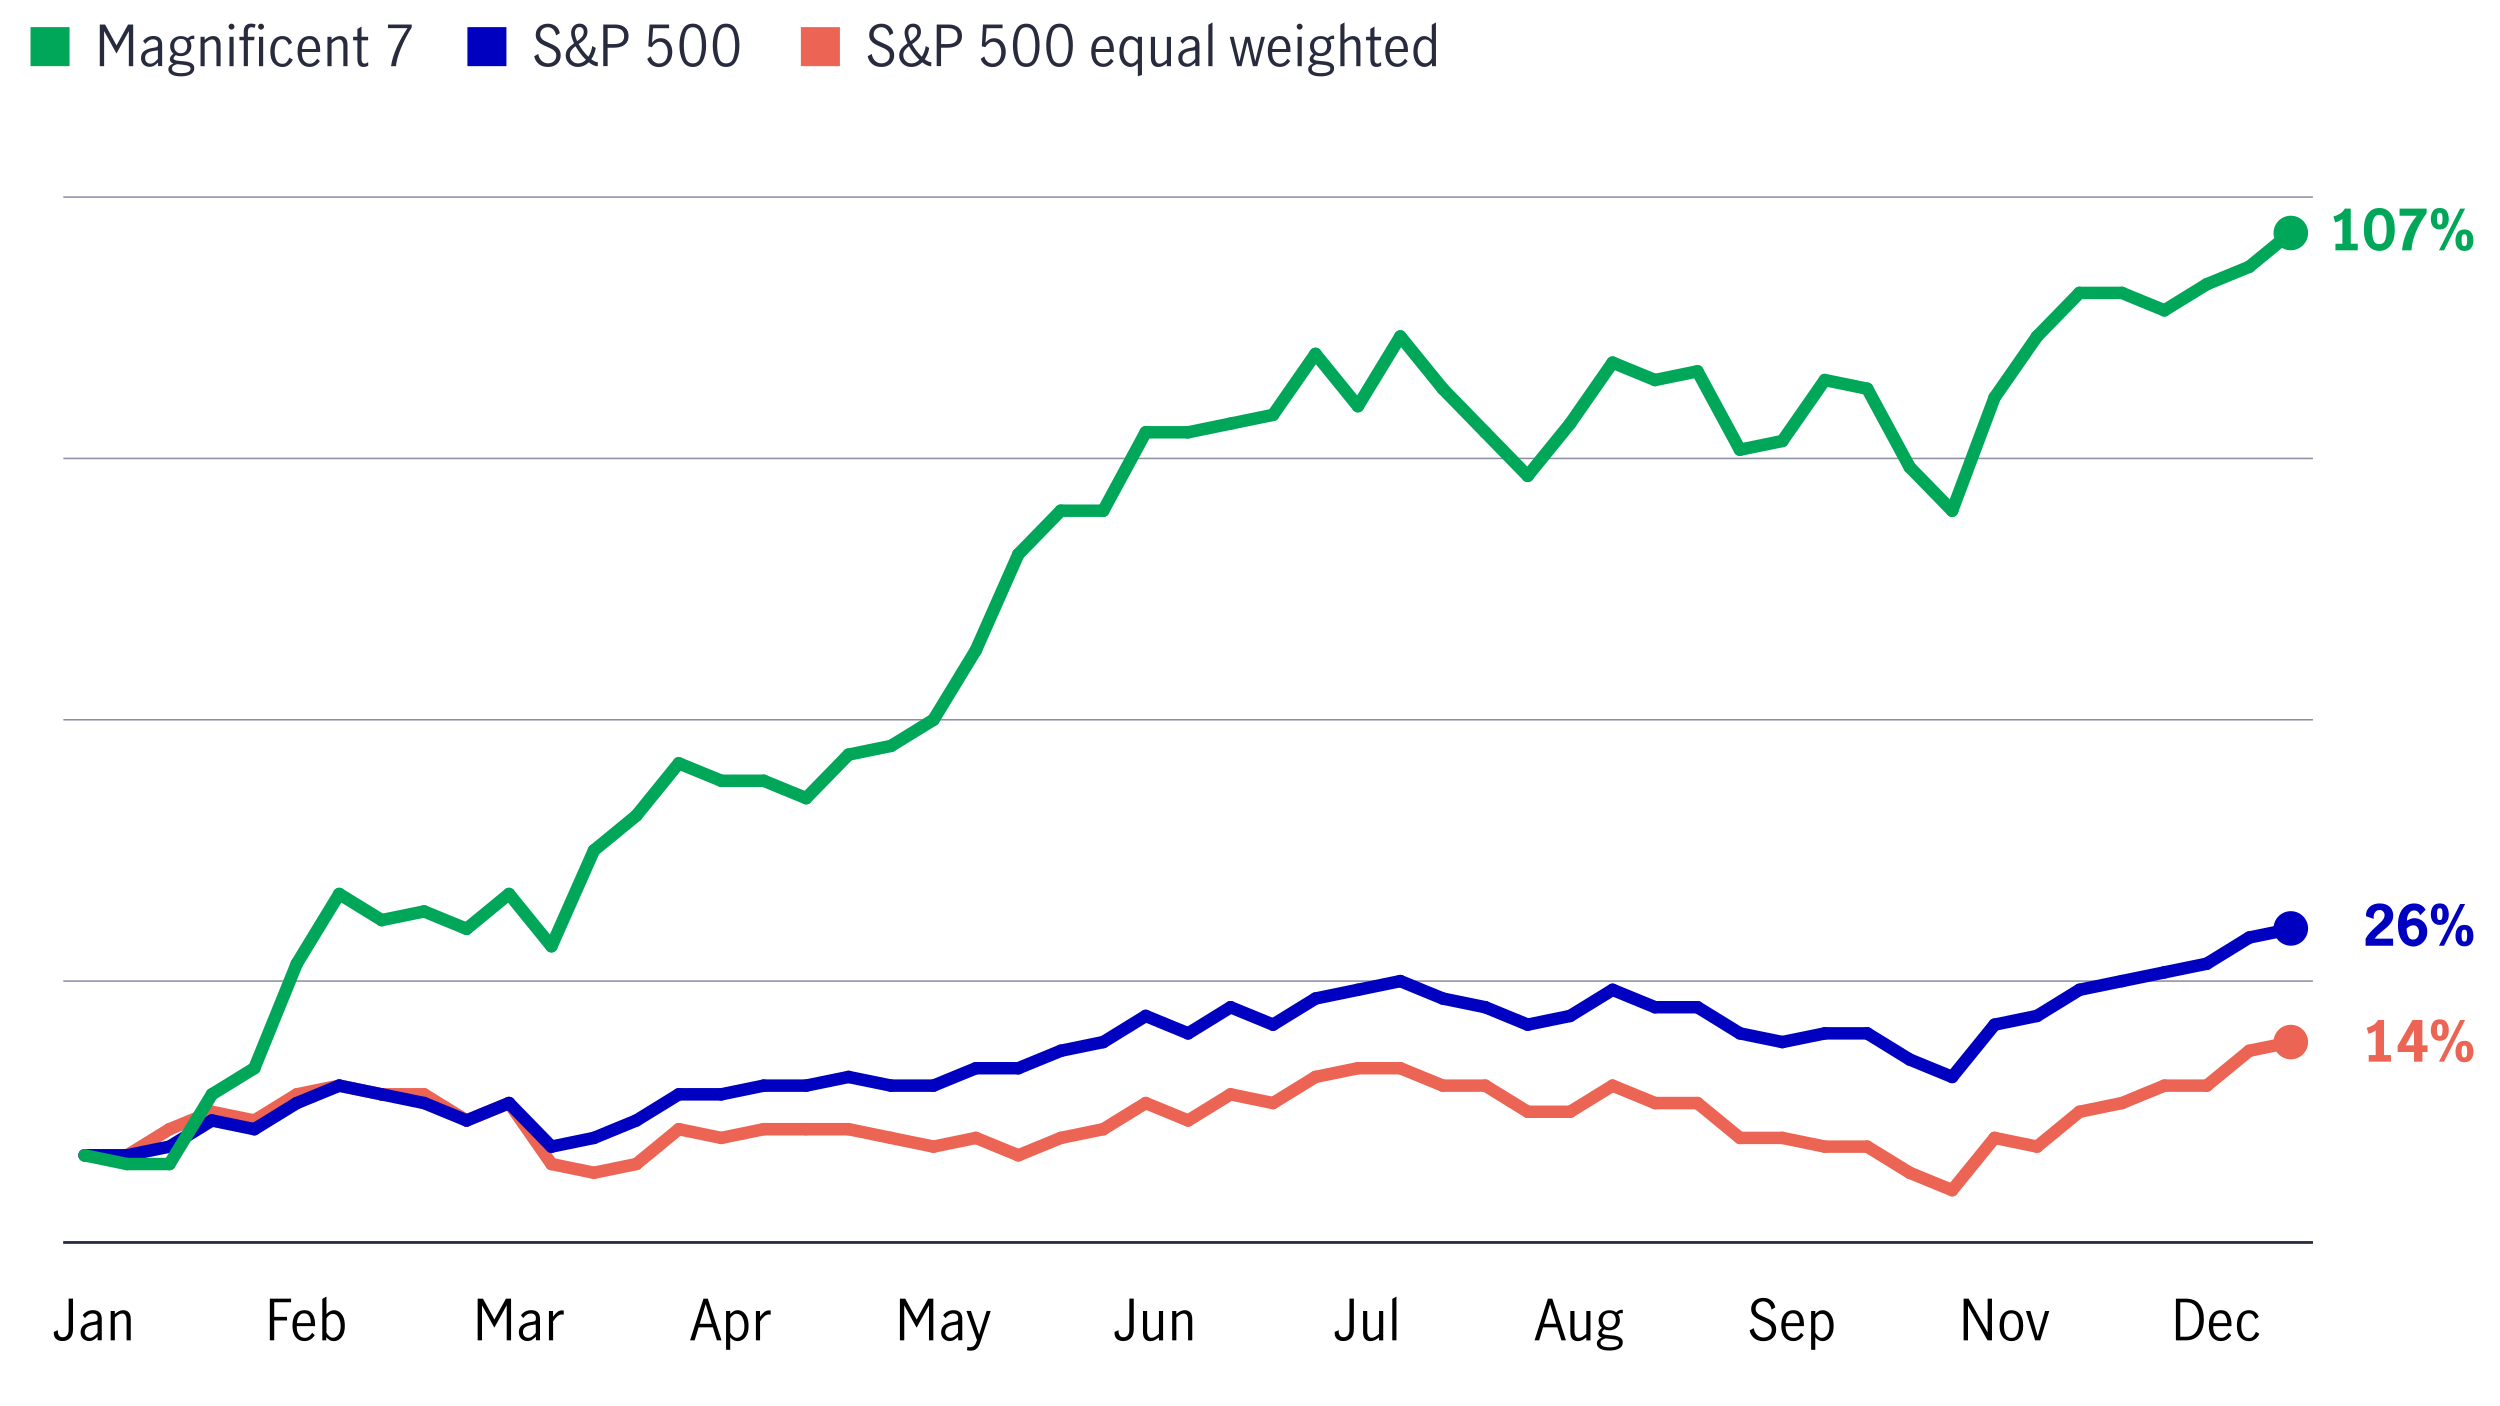 <?xml version="1.0" encoding="UTF-8"?>
<svg id="Outlined" xmlns="http://www.w3.org/2000/svg" viewBox="0 0 800 450">
  <defs>
    <style>
      .cls-1 {
        stroke: #282b3e;
        stroke-width: .75px;
      }

      .cls-1, .cls-2, .cls-3, .cls-4, .cls-5 {
        fill: none;
        stroke-miterlimit: 10;
      }

      .cls-2 {
        stroke: #00a758;
      }

      .cls-2, .cls-3, .cls-4 {
        stroke-linecap: round;
        stroke-width: 4px;
      }

      .cls-6 {
        fill: #282b3e;
      }

      .cls-6, .cls-7, .cls-8, .cls-9, .cls-10 {
        stroke-width: 0px;
      }

      .cls-7 {
        fill: #00a758;
      }

      .cls-8 {
        fill: #000;
      }

      .cls-9 {
        fill: #0000c1;
      }

      .cls-10 {
        fill: #ec6453;
      }

      .cls-3 {
        stroke: #0000c1;
      }

      .cls-4 {
        stroke: #ec6453;
      }

      .cls-5 {
        stroke: #8e90a2;
        stroke-width: .5px;
      }
    </style>
  </defs>
  <g>
    <path class="cls-7" d="M22.26,21.17h-12.49v-12.49h12.49v12.49Z"/>
    <path class="cls-6" d="M31.94,7.84h1.69l3.64,6.64h.04l3.67-6.64h1.64v13.34h-1.39v-11.14h-.04l-3.92,7.09-3.91-7.09h-.04v11.14h-1.39V7.84Z"/>
    <path class="cls-6" d="M46.5,21.08c-.41-.23-.75-.55-1-.98-.25-.43-.38-.93-.38-1.52,0-.98.34-1.73,1.01-2.25.67-.52,1.73-.88,3.17-1.08.52-.06.86-.17,1.03-.32.17-.15.25-.43.25-.85,0-.49-.14-.86-.43-1.12-.29-.25-.68-.38-1.17-.38s-.95.14-1.38.41c-.43.28-.78.63-1.07,1.06l-.74-.92c.84-1.08,1.94-1.62,3.31-1.62.9,0,1.59.23,2.07.7.48.47.72,1.18.72,2.12v6.82h-1.31v-1.17c-.47.47-.91.82-1.32,1.06-.41.24-.88.36-1.4.36s-.95-.11-1.36-.34ZM49.41,19.92c.41-.29.79-.66,1.12-1.11v-2.7h-.04l-1.15.16c-1.02.14-1.76.39-2.22.75-.46.35-.69.86-.69,1.52,0,.55.15.99.46,1.32.31.33.73.5,1.27.5.42,0,.84-.15,1.25-.44Z"/>
    <path class="cls-6" d="M61.75,12.44c-.32,0-.69.13-1.1.38.38.54.58,1.18.58,1.93,0,.64-.15,1.2-.45,1.69-.3.49-.71.87-1.22,1.13-.52.26-1.09.4-1.71.4s-1.13-.11-1.6-.32c-.48.38-.72.74-.72,1.08,0,.38.61.64,1.84.76l1.58.13c1.04.1,1.84.32,2.39.66.55.34.83.86.83,1.56,0,.84-.38,1.48-1.15,1.93-.77.44-1.8.67-3.1.67s-2.31-.2-3.01-.61c-.7-.41-1.04-.97-1.04-1.67,0-.82.53-1.43,1.58-1.84-.36-.13-.63-.31-.82-.54s-.28-.49-.28-.79.08-.59.24-.85c.16-.25.46-.57.91-.95-.35-.28-.61-.62-.79-1.04s-.27-.87-.27-1.36c0-.64.15-1.2.45-1.69.3-.49.71-.87,1.23-1.14.52-.27,1.11-.41,1.75-.41.85,0,1.58.23,2.2.68.31-.28.6-.48.86-.62.26-.14.55-.21.86-.21l.38.02v1.12c-.14-.05-.29-.07-.43-.07ZM56.66,20.54c-.59.18-1,.38-1.25.59s-.37.5-.37.86c0,.48.27.84.82,1.07.55.23,1.27.35,2.19.35.82,0,1.51-.11,2.07-.34.56-.23.85-.59.85-1.1,0-.38-.19-.66-.56-.84s-1-.31-1.87-.4l-1.87-.2ZM59.37,16.4c.37-.42.56-.97.56-1.66s-.17-1.24-.52-1.67c-.35-.43-.86-.64-1.53-.64s-1.2.23-1.57.68c-.38.45-.57,1-.57,1.67s.19,1.18.57,1.61c.38.43.88.64,1.52.64s1.18-.21,1.55-.63Z"/>
    <path class="cls-6" d="M65.49,11.78v.99c.42-.37.85-.67,1.29-.9.44-.23.92-.34,1.45-.34.7,0,1.26.23,1.7.68.44.45.66,1.2.66,2.26v6.71h-1.33v-6.68c0-.49-.12-.93-.35-1.31-.23-.38-.59-.58-1.07-.58-.67,0-1.45.43-2.34,1.28v7.29h-1.33v-9.4h1.33Z"/>
    <path class="cls-6" d="M73.42,9.19c-.19-.19-.28-.41-.28-.67s.09-.49.28-.67.4-.28.66-.28.47.09.67.28c.19.19.29.41.29.67s-.1.47-.29.67c-.19.19-.41.29-.67.29s-.47-.1-.66-.29ZM73.43,11.78h1.33v9.4h-1.33v-9.4Z"/>
    <path class="cls-6" d="M76.6,12.89v-1.12h1.4v-1.64c0-.82.2-1.45.59-1.9.4-.45.98-.68,1.75-.68.55,0,1.04.1,1.48.29l-.36,1.1c-.31-.16-.65-.23-1.01-.23-.38,0-.67.12-.85.37-.18.25-.27.58-.27,1v1.69h2.16l-.2,1.12h-1.96v8.28h-1.33v-8.28h-1.4Z"/>
    <path class="cls-6" d="M82.87,9.19c-.19-.19-.28-.41-.28-.67s.09-.49.28-.67.4-.28.66-.28.47.09.67.28c.19.19.29.41.29.67s-.1.47-.29.67c-.19.19-.41.29-.67.29s-.47-.1-.66-.29ZM82.88,11.78h1.33v9.4h-1.33v-9.4Z"/>
    <path class="cls-6" d="M87.56,20.17c-.71-.85-1.06-2.08-1.06-3.69,0-1.06.16-1.96.49-2.7.32-.74.78-1.3,1.36-1.68s1.26-.57,2.03-.57,1.42.19,1.91.56.89.9,1.19,1.58l-1.08.68c-.18-.52-.44-.94-.77-1.29-.34-.34-.77-.51-1.3-.51-.89,0-1.52.39-1.88,1.17-.37.78-.55,1.7-.55,2.75,0,1.14.19,2.08.58,2.83.38.74,1.02,1.12,1.91,1.12.56,0,1.02-.18,1.36-.55.34-.37.62-.84.84-1.43l1.1.65c-.3.71-.74,1.28-1.32,1.71s-1.24.65-1.97.65c-1.16,0-2.1-.43-2.81-1.28Z"/>
    <path class="cls-6" d="M96.25,20.15c-.68-.85-1.03-2.09-1.03-3.71s.34-2.78,1.03-3.64c.69-.85,1.63-1.28,2.82-1.28s1.99.42,2.55,1.27.84,1.98.84,3.39c0,.19,0,.34-.02.45h-5.85c-.01,1.27.22,2.21.69,2.83.47.61,1.11.92,1.9.92.47,0,.91-.15,1.32-.46s.75-.69,1.02-1.16l.83.77c-.35.56-.8,1.02-1.37,1.37-.56.35-1.22.52-1.96.52-1.16,0-2.09-.43-2.77-1.28ZM100.59,13.45c-.35-.6-.89-.9-1.64-.9-.49,0-.91.15-1.26.46s-.61.7-.77,1.18c-.17.48-.26.98-.27,1.49h4.45c.01-.89-.16-1.63-.5-2.23Z"/>
    <path class="cls-6" d="M106.1,11.78v.99c.42-.37.85-.67,1.29-.9.44-.23.92-.34,1.45-.34.7,0,1.26.23,1.7.68.44.45.66,1.2.66,2.26v6.71h-1.33v-6.68c0-.49-.12-.93-.35-1.31-.23-.38-.59-.58-1.07-.58-.67,0-1.45.43-2.34,1.28v7.29h-1.33v-9.4h1.33Z"/>
    <path class="cls-6" d="M114.84,20.79c-.32-.43-.48-1.12-.48-2.08v-5.81h-1.37v-1.12h1.37v-2.5l1.33-.81v3.31h2.11v1.12h-2.11v6.07c0,.91.33,1.37.99,1.37.35,0,.73-.16,1.13-.47l.04,1.13c-.48.29-.98.43-1.49.43-.7,0-1.2-.21-1.52-.64Z"/>
    <path class="cls-6" d="M126.9,15.3c.93-2.12,2.09-4.21,3.48-6.29h-6.23v-1.17h7.6v.94c-1.33,2.12-2.47,4.31-3.41,6.56-.94,2.25-1.48,4.2-1.63,5.84h-1.58c.25-1.8.84-3.76,1.77-5.88Z"/>
    <path class="cls-9" d="M162.06,21.17h-12.49v-12.49h12.49v12.49Z"/>
    <path class="cls-6" d="M172.48,20.54c-.78-.59-1.3-1.43-1.55-2.54l1.33-.74c.12.89.47,1.61,1.04,2.17.58.56,1.27.84,2.07.84.76,0,1.38-.22,1.88-.67.5-.44.75-1.06.75-1.84,0-.48-.13-.89-.4-1.22-.26-.34-.59-.61-.98-.83s-.92-.46-1.57-.74c-.78-.33-1.41-.64-1.89-.92-.48-.28-.89-.65-1.22-1.12-.34-.47-.5-1.07-.5-1.79s.17-1.33.51-1.87c.34-.54.81-.96,1.4-1.25.59-.29,1.25-.44,1.97-.44,1,0,1.84.27,2.54.81.7.54,1.12,1.28,1.28,2.23l-1.19.72c-.14-.78-.45-1.41-.91-1.9-.46-.49-1.05-.73-1.75-.73s-1.28.22-1.74.65c-.46.43-.69.98-.69,1.66,0,.48.13.89.39,1.22.26.34.58.61.97.82.39.21.91.45,1.57.73.79.34,1.43.64,1.91.92.48.28.89.66,1.22,1.15s.5,1.1.5,1.84-.17,1.36-.5,1.93-.8,1-1.42,1.32c-.62.32-1.34.48-2.17.48-1.13,0-2.08-.29-2.86-.88Z"/>
    <path class="cls-6" d="M191.33,19.93l-.07,1.28c-.8.01-1.75-.41-2.84-1.26-1.02.98-2.21,1.48-3.56,1.48-.67,0-1.3-.16-1.89-.48-.59-.32-1.06-.76-1.41-1.31-.35-.56-.53-1.18-.53-1.86,0-.88.23-1.61.7-2.2.47-.59,1.12-1.16,1.96-1.73-.62-1.33-.94-2.44-.94-3.33,0-.84.25-1.54.75-2.11.5-.56,1.15-.85,1.97-.85.76,0,1.36.23,1.83.7s.69,1.09.69,1.85c0,.62-.13,1.17-.39,1.65-.26.47-.58.88-.95,1.21-.38.34-.87.71-1.48,1.13.4.73.87,1.45,1.41,2.16.55.71,1.11,1.34,1.7,1.89.31-.49.58-1.04.79-1.63.22-.59.37-1.19.45-1.79l1.13.61c-.25,1.4-.73,2.61-1.44,3.62.83.64,1.54.95,2.12.95ZM187.5,19.14c-.61-.59-1.21-1.26-1.78-2.01-.58-.75-1.09-1.53-1.55-2.33-.58.42-1.02.86-1.34,1.3-.32.45-.48.98-.48,1.58,0,.46.11.89.34,1.29.23.4.54.72.94.96.4.24.85.36,1.34.36.91,0,1.75-.38,2.52-1.15ZM184.69,13.16c.68-.48,1.21-.94,1.57-1.39.36-.44.54-.98.54-1.6,0-.44-.13-.81-.38-1.09s-.59-.42-1.01-.42c-.47,0-.83.18-1.07.53-.25.35-.37.77-.37,1.25,0,.76.24,1.66.72,2.72Z"/>
    <path class="cls-6" d="M196.84,7.84c1.32,0,2.37.31,3.14.94.77.62,1.16,1.54,1.16,2.75s-.41,2.11-1.22,2.76c-.82.65-1.97.98-3.46.98h-2.02v5.9h-1.4V7.84h3.8ZM198.88,13.49c.56-.41.84-1.06.84-1.94s-.27-1.52-.81-1.94c-.54-.41-1.34-.62-2.39-.62h-2.07v5.11h1.96c1.09,0,1.92-.2,2.48-.61Z"/>
    <path class="cls-6" d="M208.52,20.77c-.66-.46-1.13-1.11-1.4-1.95l1.15-.77c.18.7.51,1.25.98,1.66.47.41,1.03.61,1.67.61s1.13-.17,1.55-.5c.42-.34.73-.77.93-1.31.2-.54.3-1.12.3-1.73,0-.7-.11-1.3-.34-1.82-.23-.52-.54-.91-.93-1.18-.39-.27-.83-.4-1.31-.4-.53,0-1.01.16-1.46.49s-.8.73-1.06,1.22l-1.13-.27.38-6.97h6.26v1.17h-5.11l-.36,4.64c.78-.96,1.7-1.44,2.75-1.44.79,0,1.47.21,2.03.62.56.41.99.96,1.28,1.64s.43,1.4.43,2.17c0,.86-.17,1.67-.52,2.4-.35.74-.85,1.33-1.49,1.76-.65.44-1.4.66-2.27.66s-1.66-.23-2.32-.69Z"/>
    <path class="cls-6" d="M218.45,19.45c-.68-1.32-1.02-2.96-1.02-4.91s.33-3.62.99-4.96c.66-1.34,1.75-2.01,3.28-2.01s2.63.67,3.28,2.01c.65,1.34.98,2.99.98,4.96s-.34,3.59-1.02,4.91c-.68,1.32-1.76,1.98-3.25,1.98s-2.57-.66-3.25-1.98ZM224,18.54c.4-1.16.59-2.49.59-4s-.2-2.87-.58-4.05c-.39-1.18-1.16-1.76-2.31-1.76s-1.91.59-2.29,1.76c-.39,1.18-.58,2.53-.58,4.05s.2,2.85.59,4,1.16,1.74,2.29,1.74,1.91-.58,2.3-1.74Z"/>
    <path class="cls-6" d="M229.1,19.45c-.68-1.32-1.02-2.96-1.02-4.91s.33-3.62.99-4.96c.66-1.34,1.75-2.01,3.28-2.01s2.63.67,3.28,2.01c.65,1.34.98,2.99.98,4.96s-.34,3.59-1.02,4.91c-.68,1.32-1.76,1.98-3.25,1.98s-2.57-.66-3.25-1.98ZM234.66,18.54c.4-1.16.59-2.49.59-4s-.2-2.87-.58-4.05c-.39-1.18-1.16-1.76-2.31-1.76s-1.91.59-2.29,1.76c-.39,1.18-.58,2.53-.58,4.05s.2,2.85.59,4,1.16,1.74,2.29,1.74,1.91-.58,2.3-1.74Z"/>
    <path class="cls-10" d="M268.77,21.17h-12.49v-12.49h12.49v12.49Z"/>
    <path class="cls-6" d="M279.19,20.54c-.78-.59-1.3-1.43-1.55-2.54l1.33-.74c.12.89.47,1.61,1.04,2.17.58.56,1.27.84,2.07.84.76,0,1.38-.22,1.88-.67.5-.44.75-1.06.75-1.84,0-.48-.13-.89-.4-1.22-.26-.34-.59-.61-.98-.83s-.92-.46-1.57-.74c-.78-.33-1.41-.64-1.89-.92-.48-.28-.89-.65-1.22-1.12-.34-.47-.5-1.07-.5-1.79s.17-1.33.51-1.87c.34-.54.81-.96,1.4-1.25.59-.29,1.25-.44,1.97-.44,1,0,1.84.27,2.54.81.7.54,1.12,1.28,1.28,2.23l-1.19.72c-.14-.78-.45-1.41-.91-1.9-.46-.49-1.05-.73-1.75-.73s-1.28.22-1.74.65c-.46.43-.69.98-.69,1.66,0,.48.13.89.39,1.22.26.34.58.61.97.82.39.21.91.45,1.57.73.79.34,1.43.64,1.91.92.48.28.89.66,1.22,1.15s.5,1.1.5,1.84-.17,1.36-.5,1.93-.8,1-1.42,1.32c-.62.32-1.34.48-2.17.48-1.13,0-2.08-.29-2.86-.88Z"/>
    <path class="cls-6" d="M298.04,19.93l-.07,1.28c-.8.01-1.75-.41-2.84-1.26-1.02.98-2.21,1.48-3.56,1.48-.67,0-1.3-.16-1.89-.48-.59-.32-1.06-.76-1.41-1.31-.35-.56-.53-1.18-.53-1.86,0-.88.23-1.61.7-2.2.47-.59,1.12-1.16,1.96-1.73-.62-1.33-.94-2.44-.94-3.33,0-.84.25-1.54.75-2.11.5-.56,1.15-.85,1.97-.85.76,0,1.36.23,1.83.7s.69,1.09.69,1.85c0,.62-.13,1.17-.39,1.65-.26.47-.58.88-.95,1.21-.38.34-.87.71-1.48,1.13.4.73.87,1.45,1.41,2.16.55.71,1.11,1.34,1.7,1.89.31-.49.58-1.04.79-1.63.22-.59.37-1.19.45-1.79l1.13.61c-.25,1.4-.73,2.61-1.44,3.62.83.64,1.54.95,2.12.95ZM294.2,19.14c-.61-.59-1.21-1.26-1.78-2.01-.58-.75-1.09-1.53-1.55-2.33-.58.42-1.02.86-1.34,1.3-.32.45-.48.98-.48,1.58,0,.46.11.89.34,1.29.23.4.54.72.94.96.4.24.85.36,1.34.36.91,0,1.75-.38,2.52-1.15ZM291.39,13.16c.68-.48,1.21-.94,1.57-1.39.36-.44.54-.98.54-1.6,0-.44-.13-.81-.38-1.09s-.59-.42-1.01-.42c-.47,0-.83.18-1.07.53-.25.35-.37.77-.37,1.25,0,.76.24,1.66.72,2.72Z"/>
    <path class="cls-6" d="M303.54,7.84c1.32,0,2.37.31,3.14.94.77.62,1.16,1.54,1.16,2.75s-.41,2.11-1.22,2.76c-.82.65-1.97.98-3.46.98h-2.02v5.9h-1.4V7.84h3.8ZM305.59,13.49c.56-.41.84-1.06.84-1.94s-.27-1.52-.81-1.94c-.54-.41-1.34-.62-2.39-.62h-2.07v5.11h1.96c1.09,0,1.92-.2,2.48-.61Z"/>
    <path class="cls-6" d="M315.23,20.77c-.66-.46-1.13-1.11-1.4-1.95l1.15-.77c.18.7.51,1.25.98,1.66.47.41,1.03.61,1.67.61s1.13-.17,1.55-.5c.42-.34.73-.77.93-1.31.2-.54.3-1.12.3-1.73,0-.7-.11-1.3-.34-1.82-.23-.52-.54-.91-.93-1.18-.39-.27-.83-.4-1.31-.4-.53,0-1.01.16-1.46.49s-.8.73-1.06,1.22l-1.13-.27.38-6.97h6.26v1.17h-5.11l-.36,4.64c.78-.96,1.7-1.44,2.75-1.44.79,0,1.47.21,2.03.62.56.41.99.96,1.28,1.64s.43,1.4.43,2.17c0,.86-.17,1.67-.52,2.4-.35.74-.85,1.33-1.49,1.76-.65.44-1.4.66-2.27.66s-1.66-.23-2.32-.69Z"/>
    <path class="cls-6" d="M325.15,19.45c-.68-1.32-1.02-2.96-1.02-4.91s.33-3.62.99-4.96c.66-1.34,1.75-2.01,3.28-2.01s2.63.67,3.28,2.01c.65,1.34.98,2.99.98,4.96s-.34,3.59-1.02,4.91c-.68,1.32-1.76,1.98-3.25,1.98s-2.57-.66-3.25-1.98ZM330.71,18.54c.4-1.16.59-2.49.59-4s-.2-2.87-.58-4.05c-.39-1.18-1.16-1.76-2.31-1.76s-1.91.59-2.29,1.76c-.39,1.18-.58,2.53-.58,4.05s.2,2.85.59,4,1.16,1.74,2.29,1.74,1.91-.58,2.3-1.74Z"/>
    <path class="cls-6" d="M335.81,19.45c-.68-1.32-1.02-2.96-1.02-4.91s.33-3.62.99-4.96c.66-1.34,1.75-2.01,3.28-2.01s2.63.67,3.28,2.01c.65,1.34.98,2.99.98,4.96s-.34,3.59-1.02,4.91c-.68,1.32-1.76,1.98-3.25,1.98s-2.57-.66-3.25-1.98ZM341.36,18.54c.4-1.16.59-2.49.59-4s-.2-2.87-.58-4.05c-.39-1.18-1.16-1.76-2.31-1.76s-1.91.59-2.29,1.76c-.39,1.18-.58,2.53-.58,4.05s.2,2.85.59,4,1.16,1.74,2.29,1.74,1.91-.58,2.3-1.74Z"/>
    <path class="cls-6" d="M350.23,20.15c-.68-.85-1.03-2.09-1.03-3.71s.34-2.78,1.03-3.64c.69-.85,1.63-1.28,2.82-1.28s1.99.42,2.55,1.27.84,1.98.84,3.39c0,.19,0,.34-.02.45h-5.85c-.01,1.27.22,2.21.69,2.83.47.61,1.11.92,1.9.92.47,0,.91-.15,1.32-.46s.75-.69,1.02-1.16l.83.77c-.35.56-.8,1.02-1.37,1.37-.56.35-1.22.52-1.96.52-1.16,0-2.09-.43-2.77-1.28ZM354.57,13.45c-.35-.6-.89-.9-1.64-.9-.49,0-.91.15-1.26.46s-.61.7-.77,1.18c-.17.48-.26.98-.27,1.49h4.45c.01-.89-.16-1.63-.5-2.23Z"/>
    <path class="cls-6" d="M362.99,21.11c-.37.21-.78.32-1.25.32-.54,0-1.08-.16-1.62-.48-.54-.32-.99-.84-1.36-1.57-.37-.73-.55-1.67-.55-2.83s.17-2.09.52-2.84c.35-.76.79-1.31,1.33-1.66.54-.35,1.09-.52,1.66-.52.47,0,.89.11,1.28.32.38.21.76.5,1.12.87v-.94h1.31v12.19l-1.33.43v-4.19c-.37.4-.74.7-1.11.91ZM363.21,19.85c.37-.31.67-.65.88-1.04v-4.81c-.25-.38-.56-.7-.91-.95s-.75-.38-1.18-.38c-.83,0-1.45.38-1.86,1.14-.41.76-.61,1.69-.61,2.8,0,.82.13,1.5.38,2.06.25.56.57.97.96,1.23.39.26.78.4,1.18.4s.78-.15,1.15-.46Z"/>
    <path class="cls-6" d="M368.94,20.75c-.44-.45-.66-1.2-.66-2.24v-6.73h1.33v6.7c0,.48.12.91.35,1.3.23.38.6.58,1.09.58.4,0,.79-.12,1.18-.37.39-.25.78-.55,1.16-.91v-7.29h1.33v9.4h-1.33v-.97c-.44.37-.88.67-1.31.89-.43.22-.91.33-1.44.33-.7,0-1.26-.22-1.7-.67Z"/>
    <path class="cls-6" d="M378.43,21.08c-.41-.23-.75-.55-1-.98-.25-.43-.38-.93-.38-1.52,0-.98.34-1.73,1.01-2.25s1.73-.88,3.17-1.08c.52-.06.86-.17,1.03-.32.17-.15.25-.43.25-.85,0-.49-.14-.86-.43-1.12s-.68-.38-1.17-.38-.95.14-1.38.41c-.43.28-.78.63-1.07,1.06l-.74-.92c.84-1.08,1.94-1.62,3.31-1.62.9,0,1.59.23,2.07.7.48.47.72,1.18.72,2.12v6.82h-1.31v-1.17c-.47.47-.91.82-1.32,1.06-.41.24-.88.36-1.39.36s-.95-.11-1.36-.34ZM381.35,19.92c.41-.29.79-.66,1.12-1.11v-2.7h-.04l-1.15.16c-1.02.14-1.76.39-2.22.75-.46.35-.69.86-.69,1.52,0,.55.15.99.46,1.32.31.33.73.5,1.27.5.42,0,.84-.15,1.25-.44Z"/>
    <path class="cls-6" d="M386.67,7.93l1.33-.77v14.02h-1.33V7.93Z"/>
    <path class="cls-6" d="M393.52,11.78h1.26l1.85,7.83h.02l1.87-7.83h1.4l1.75,7.81h.02l1.89-7.81h1.21l-2.47,9.4h-1.39l-1.75-7.7h-.04l-1.84,7.7h-1.4l-2.39-9.4Z"/>
    <path class="cls-6" d="M406.73,20.15c-.68-.85-1.03-2.09-1.03-3.71s.34-2.78,1.04-3.64c.69-.85,1.63-1.28,2.82-1.28s1.99.42,2.55,1.27c.56.85.84,1.98.84,3.39,0,.19,0,.34-.02.45h-5.85c-.01,1.27.22,2.21.69,2.83.47.61,1.11.92,1.9.92.47,0,.91-.15,1.32-.46s.75-.69,1.02-1.16l.83.77c-.35.56-.8,1.02-1.37,1.37-.56.35-1.22.52-1.96.52-1.16,0-2.09-.43-2.77-1.28ZM411.07,13.45c-.35-.6-.89-.9-1.64-.9-.49,0-.91.15-1.26.46s-.61.7-.77,1.18c-.17.48-.26.98-.27,1.49h4.45c.01-.89-.16-1.63-.5-2.23Z"/>
    <path class="cls-6" d="M415.22,9.19c-.19-.19-.28-.41-.28-.67s.09-.49.28-.67c.19-.19.41-.28.66-.28s.47.09.67.28c.19.19.29.41.29.67s-.1.47-.29.67c-.19.19-.41.29-.67.29s-.47-.1-.66-.29ZM415.23,11.78h1.33v9.4h-1.33v-9.4Z"/>
    <path class="cls-6" d="M426.5,12.44c-.32,0-.69.13-1.1.38.38.54.58,1.18.58,1.93,0,.64-.15,1.2-.45,1.69-.3.49-.71.87-1.22,1.13-.52.26-1.09.4-1.71.4s-1.13-.11-1.6-.32c-.48.38-.72.74-.72,1.08,0,.38.61.64,1.84.76l1.58.13c1.04.1,1.84.32,2.39.66.55.34.83.86.83,1.56,0,.84-.38,1.48-1.15,1.93-.77.44-1.8.67-3.1.67s-2.31-.2-3.01-.61c-.7-.41-1.04-.97-1.04-1.67,0-.82.53-1.43,1.58-1.84-.36-.13-.63-.31-.82-.54-.19-.23-.28-.49-.28-.79s.08-.59.24-.85.46-.57.91-.95c-.35-.28-.61-.62-.79-1.04-.18-.41-.27-.87-.27-1.36,0-.64.15-1.2.45-1.69s.71-.87,1.23-1.14c.52-.27,1.11-.41,1.76-.41.85,0,1.58.23,2.2.68.31-.28.6-.48.86-.62s.55-.21.86-.21l.38.02v1.12c-.14-.05-.29-.07-.43-.07ZM421.4,20.54c-.59.18-1,.38-1.25.59s-.37.5-.37.86c0,.48.27.84.82,1.07.55.23,1.27.35,2.19.35.82,0,1.51-.11,2.07-.34.56-.23.85-.59.85-1.1,0-.38-.19-.66-.56-.84s-1-.31-1.87-.4l-1.87-.2ZM424.12,16.4c.37-.42.56-.97.56-1.66s-.17-1.24-.52-1.67c-.35-.43-.86-.64-1.53-.64s-1.2.23-1.58.68c-.38.45-.57,1-.57,1.67s.19,1.18.57,1.61c.38.43.88.64,1.52.64s1.18-.21,1.55-.63Z"/>
    <path class="cls-6" d="M430.24,7.15v5.62c.42-.37.85-.67,1.29-.9.44-.23.92-.34,1.45-.34.7,0,1.26.23,1.7.68.44.45.66,1.2.66,2.26v6.71h-1.33v-6.68c0-.49-.12-.93-.35-1.31-.23-.38-.59-.58-1.07-.58-.67,0-1.45.43-2.34,1.28v7.29h-1.33V7.93l1.33-.77Z"/>
    <path class="cls-6" d="M438.98,20.79c-.32-.43-.48-1.12-.48-2.08v-5.81h-1.37v-1.12h1.37v-2.5l1.33-.81v3.31h2.11v1.12h-2.11v6.07c0,.91.33,1.37.99,1.37.35,0,.73-.16,1.13-.47l.04,1.13c-.48.29-.98.43-1.49.43-.7,0-1.2-.21-1.52-.64Z"/>
    <path class="cls-6" d="M444.32,20.15c-.68-.85-1.03-2.09-1.03-3.71s.34-2.78,1.04-3.64c.69-.85,1.63-1.28,2.82-1.28s1.99.42,2.55,1.27c.56.85.84,1.98.84,3.39,0,.19,0,.34-.02.45h-5.85c-.01,1.27.22,2.21.69,2.83.47.61,1.11.92,1.9.92.47,0,.91-.15,1.32-.46s.75-.69,1.02-1.16l.83.77c-.35.56-.8,1.02-1.37,1.37-.56.35-1.22.52-1.96.52-1.16,0-2.09-.43-2.77-1.28ZM448.66,13.45c-.35-.6-.89-.9-1.64-.9-.49,0-.91.15-1.26.46s-.61.7-.77,1.18c-.17.48-.26.98-.27,1.49h4.45c.01-.89-.16-1.63-.5-2.23Z"/>
    <path class="cls-6" d="M454.2,20.95c-.54-.32-.99-.84-1.36-1.57-.37-.73-.55-1.67-.55-2.83s.17-2.09.52-2.84c.35-.76.79-1.31,1.33-1.66.54-.35,1.09-.52,1.66-.52.43,0,.84.11,1.23.33.39.22.77.52,1.14.89v-4.82l1.33-.77v14.02h-1.26v-1.01c-.38.42-.76.74-1.13.94-.37.21-.8.32-1.3.32-.54,0-1.08-.16-1.62-.48ZM457.29,19.79c.38-.32.67-.7.89-1.12v-4.59c-.25-.42-.55-.77-.9-1.04-.35-.27-.74-.41-1.19-.41-.84,0-1.46.39-1.86,1.16-.4.77-.6,1.7-.6,2.76,0,.8.12,1.49.35,2.04.23.56.54.98.92,1.25.38.28.78.41,1.2.41s.82-.16,1.2-.49Z"/>
  </g>
  <line class="cls-1" x1="20.27" y1="397.58" x2="740.14" y2="397.58"/>
  <g>
    <line class="cls-1" x1="20.27" y1="397.58" x2="740.14" y2="397.58"/>
    <line class="cls-5" x1="20.27" y1="313.95" x2="740.14" y2="313.95"/>
    <line class="cls-5" x1="20.27" y1="230.33" x2="740.14" y2="230.33"/>
    <line class="cls-5" x1="20.27" y1="146.7" x2="740.14" y2="146.7"/>
    <line class="cls-5" x1="20.27" y1="63.07" x2="740.14" y2="63.07"/>
  </g>
  <g>
    <g>
      <line class="cls-4" x1="40.64" y1="369.7" x2="27.06" y2="369.7"/>
      <line class="cls-4" x1="54.23" y1="361.34" x2="40.64" y2="369.7"/>
      <line class="cls-4" x1="67.81" y1="355.77" x2="54.23" y2="361.34"/>
      <line class="cls-4" x1="81.39" y1="358.55" x2="67.81" y2="355.77"/>
      <line class="cls-4" x1="94.97" y1="350.19" x2="81.39" y2="358.55"/>
      <line class="cls-4" x1="108.56" y1="347.4" x2="94.97" y2="350.19"/>
      <line class="cls-4" x1="122.14" y1="350.19" x2="108.56" y2="347.4"/>
      <line class="cls-4" x1="135.72" y1="350.19" x2="122.14" y2="350.19"/>
      <line class="cls-4" x1="149.3" y1="358.55" x2="135.72" y2="350.19"/>
      <line class="cls-4" x1="162.88" y1="352.98" x2="149.3" y2="358.55"/>
      <line class="cls-4" x1="176.47" y1="372.49" x2="162.88" y2="352.98"/>
      <line class="cls-4" x1="190.05" y1="375.28" x2="176.47" y2="372.49"/>
      <line class="cls-4" x1="203.63" y1="372.49" x2="190.05" y2="375.28"/>
      <line class="cls-4" x1="217.21" y1="361.34" x2="203.63" y2="372.49"/>
      <line class="cls-4" x1="230.8" y1="364.13" x2="217.21" y2="361.34"/>
      <line class="cls-4" x1="244.38" y1="361.34" x2="230.8" y2="364.13"/>
      <line class="cls-4" x1="257.96" y1="361.34" x2="244.38" y2="361.34"/>
      <line class="cls-4" x1="271.54" y1="361.34" x2="257.96" y2="361.34"/>
      <line class="cls-4" x1="285.13" y1="364.13" x2="271.54" y2="361.34"/>
      <line class="cls-4" x1="298.71" y1="366.92" x2="285.13" y2="364.13"/>
      <line class="cls-4" x1="312.29" y1="364.13" x2="298.71" y2="366.92"/>
      <line class="cls-4" x1="325.87" y1="369.7" x2="312.29" y2="364.13"/>
      <line class="cls-4" x1="339.46" y1="364.13" x2="325.87" y2="369.7"/>
      <line class="cls-4" x1="353.04" y1="361.34" x2="339.46" y2="364.13"/>
      <line class="cls-4" x1="366.62" y1="352.98" x2="353.04" y2="361.34"/>
      <line class="cls-4" x1="380.2" y1="358.55" x2="366.62" y2="352.98"/>
      <line class="cls-4" x1="393.79" y1="350.19" x2="380.2" y2="358.55"/>
      <line class="cls-4" x1="407.37" y1="352.98" x2="393.79" y2="350.19"/>
      <line class="cls-4" x1="420.95" y1="344.62" x2="407.37" y2="352.98"/>
      <line class="cls-4" x1="434.53" y1="341.83" x2="420.95" y2="344.62"/>
      <line class="cls-4" x1="448.11" y1="341.83" x2="434.53" y2="341.83"/>
      <line class="cls-4" x1="461.7" y1="347.4" x2="448.11" y2="341.83"/>
      <line class="cls-4" x1="475.28" y1="347.4" x2="461.7" y2="347.4"/>
      <line class="cls-4" x1="488.86" y1="355.77" x2="475.28" y2="347.4"/>
      <line class="cls-4" x1="502.44" y1="355.77" x2="488.86" y2="355.77"/>
      <line class="cls-4" x1="516.03" y1="347.4" x2="502.44" y2="355.77"/>
      <line class="cls-4" x1="529.61" y1="352.98" x2="516.03" y2="347.4"/>
      <line class="cls-4" x1="543.19" y1="352.98" x2="529.61" y2="352.98"/>
      <line class="cls-4" x1="556.77" y1="364.13" x2="543.19" y2="352.98"/>
      <line class="cls-4" x1="570.36" y1="364.13" x2="556.77" y2="364.13"/>
      <line class="cls-4" x1="583.94" y1="366.92" x2="570.36" y2="364.13"/>
      <line class="cls-4" x1="597.52" y1="366.92" x2="583.94" y2="366.92"/>
      <line class="cls-4" x1="611.1" y1="375.28" x2="597.52" y2="366.92"/>
      <line class="cls-4" x1="624.69" y1="380.85" x2="611.1" y2="375.28"/>
      <line class="cls-4" x1="638.27" y1="364.13" x2="624.69" y2="380.85"/>
      <line class="cls-4" x1="651.85" y1="366.92" x2="638.27" y2="364.13"/>
      <line class="cls-4" x1="665.43" y1="355.77" x2="651.85" y2="366.92"/>
      <line class="cls-4" x1="679.01" y1="352.98" x2="665.43" y2="355.77"/>
      <line class="cls-4" x1="692.6" y1="347.4" x2="679.01" y2="352.98"/>
      <line class="cls-4" x1="706.18" y1="347.4" x2="692.6" y2="347.4"/>
      <line class="cls-4" x1="719.76" y1="336.25" x2="706.18" y2="347.4"/>
      <line class="cls-4" x1="733.34" y1="333.46" x2="719.76" y2="336.25"/>
    </g>
    <g>
      <line class="cls-3" x1="40.64" y1="369.7" x2="27.06" y2="369.7"/>
      <line class="cls-3" x1="54.23" y1="366.92" x2="40.64" y2="369.7"/>
      <line class="cls-3" x1="67.81" y1="358.55" x2="54.23" y2="366.92"/>
      <line class="cls-3" x1="81.39" y1="361.34" x2="67.81" y2="358.55"/>
      <line class="cls-3" x1="94.97" y1="352.98" x2="81.39" y2="361.34"/>
      <line class="cls-3" x1="108.56" y1="347.4" x2="94.97" y2="352.98"/>
      <line class="cls-3" x1="122.14" y1="350.19" x2="108.56" y2="347.4"/>
      <line class="cls-3" x1="135.72" y1="352.98" x2="122.14" y2="350.19"/>
      <line class="cls-3" x1="149.3" y1="358.55" x2="135.72" y2="352.98"/>
      <line class="cls-3" x1="162.88" y1="352.98" x2="149.3" y2="358.55"/>
      <line class="cls-3" x1="176.47" y1="366.92" x2="162.88" y2="352.98"/>
      <line class="cls-3" x1="190.05" y1="364.13" x2="176.47" y2="366.92"/>
      <line class="cls-3" x1="203.63" y1="358.55" x2="190.05" y2="364.13"/>
      <line class="cls-3" x1="217.21" y1="350.19" x2="203.63" y2="358.55"/>
      <line class="cls-3" x1="230.8" y1="350.19" x2="217.21" y2="350.19"/>
      <line class="cls-3" x1="244.38" y1="347.4" x2="230.8" y2="350.19"/>
      <line class="cls-3" x1="257.96" y1="347.4" x2="244.38" y2="347.4"/>
      <line class="cls-3" x1="271.54" y1="344.62" x2="257.96" y2="347.4"/>
      <line class="cls-3" x1="285.13" y1="347.4" x2="271.54" y2="344.62"/>
      <line class="cls-3" x1="298.71" y1="347.4" x2="285.13" y2="347.4"/>
      <line class="cls-3" x1="312.29" y1="341.83" x2="298.71" y2="347.4"/>
      <line class="cls-3" x1="325.87" y1="341.83" x2="312.29" y2="341.83"/>
      <line class="cls-3" x1="339.46" y1="336.25" x2="325.87" y2="341.83"/>
      <line class="cls-3" x1="353.04" y1="333.46" x2="339.46" y2="336.25"/>
      <line class="cls-3" x1="366.62" y1="325.1" x2="353.04" y2="333.46"/>
      <line class="cls-3" x1="380.2" y1="330.68" x2="366.62" y2="325.1"/>
      <line class="cls-3" x1="393.79" y1="322.31" x2="380.2" y2="330.68"/>
      <line class="cls-3" x1="407.37" y1="327.89" x2="393.79" y2="322.31"/>
      <line class="cls-3" x1="420.95" y1="319.53" x2="407.37" y2="327.89"/>
      <line class="cls-3" x1="434.53" y1="316.74" x2="420.95" y2="319.53"/>
      <line class="cls-3" x1="448.11" y1="313.95" x2="434.53" y2="316.74"/>
      <line class="cls-3" x1="461.7" y1="319.53" x2="448.11" y2="313.95"/>
      <line class="cls-3" x1="475.28" y1="322.31" x2="461.7" y2="319.53"/>
      <line class="cls-3" x1="488.86" y1="327.89" x2="475.28" y2="322.31"/>
      <line class="cls-3" x1="502.44" y1="325.1" x2="488.86" y2="327.89"/>
      <line class="cls-3" x1="516.03" y1="316.74" x2="502.44" y2="325.1"/>
      <line class="cls-3" x1="529.61" y1="322.31" x2="516.03" y2="316.74"/>
      <line class="cls-3" x1="543.19" y1="322.31" x2="529.61" y2="322.31"/>
      <line class="cls-3" x1="556.77" y1="330.68" x2="543.19" y2="322.31"/>
      <line class="cls-3" x1="570.36" y1="333.46" x2="556.77" y2="330.68"/>
      <line class="cls-3" x1="583.94" y1="330.68" x2="570.36" y2="333.46"/>
      <line class="cls-3" x1="597.52" y1="330.68" x2="583.94" y2="330.68"/>
      <line class="cls-3" x1="611.1" y1="339.04" x2="597.52" y2="330.68"/>
      <line class="cls-3" x1="624.69" y1="344.62" x2="611.1" y2="339.04"/>
      <line class="cls-3" x1="638.27" y1="327.89" x2="624.69" y2="344.62"/>
      <line class="cls-3" x1="651.85" y1="325.1" x2="638.27" y2="327.89"/>
      <line class="cls-3" x1="665.43" y1="316.74" x2="651.85" y2="325.1"/>
      <line class="cls-3" x1="679.01" y1="313.95" x2="665.43" y2="316.74"/>
      <line class="cls-3" x1="692.6" y1="311.16" x2="679.01" y2="313.95"/>
      <line class="cls-3" x1="706.18" y1="308.38" x2="692.6" y2="311.16"/>
      <line class="cls-3" x1="719.76" y1="300.01" x2="706.18" y2="308.38"/>
      <line class="cls-3" x1="733.34" y1="297.23" x2="719.76" y2="300.01"/>
    </g>
    <g>
      <line class="cls-2" x1="40.64" y1="372.49" x2="27.06" y2="369.7"/>
      <line class="cls-2" x1="54.23" y1="372.49" x2="40.64" y2="372.49"/>
      <line class="cls-2" x1="67.81" y1="350.19" x2="54.23" y2="372.49"/>
      <line class="cls-2" x1="81.39" y1="341.83" x2="67.81" y2="350.19"/>
      <line class="cls-2" x1="94.97" y1="308.38" x2="81.39" y2="341.83"/>
      <line class="cls-2" x1="108.56" y1="286.08" x2="94.97" y2="308.38"/>
      <line class="cls-2" x1="122.14" y1="294.44" x2="108.56" y2="286.08"/>
      <line class="cls-2" x1="135.72" y1="291.65" x2="122.14" y2="294.44"/>
      <line class="cls-2" x1="149.3" y1="297.23" x2="135.72" y2="291.65"/>
      <line class="cls-2" x1="162.88" y1="286.08" x2="149.3" y2="297.23"/>
      <line class="cls-2" x1="176.47" y1="302.8" x2="162.88" y2="286.08"/>
      <line class="cls-2" x1="190.05" y1="272.14" x2="176.47" y2="302.8"/>
      <line class="cls-2" x1="203.63" y1="260.99" x2="190.05" y2="272.14"/>
      <line class="cls-2" x1="217.21" y1="244.26" x2="203.63" y2="260.99"/>
      <line class="cls-2" x1="230.8" y1="249.84" x2="217.21" y2="244.26"/>
      <line class="cls-2" x1="244.38" y1="249.84" x2="230.8" y2="249.84"/>
      <line class="cls-2" x1="257.96" y1="255.41" x2="244.38" y2="249.84"/>
      <line class="cls-2" x1="271.54" y1="241.48" x2="257.96" y2="255.41"/>
      <line class="cls-2" x1="285.13" y1="238.69" x2="271.54" y2="241.48"/>
      <line class="cls-2" x1="298.71" y1="230.33" x2="285.13" y2="238.69"/>
      <line class="cls-2" x1="312.29" y1="208.02" x2="298.71" y2="230.33"/>
      <line class="cls-2" x1="325.87" y1="177.36" x2="312.29" y2="208.02"/>
      <line class="cls-2" x1="339.46" y1="163.42" x2="325.87" y2="177.36"/>
      <line class="cls-2" x1="353.04" y1="163.42" x2="339.46" y2="163.42"/>
      <line class="cls-2" x1="366.62" y1="138.34" x2="353.04" y2="163.42"/>
      <line class="cls-2" x1="380.2" y1="138.34" x2="366.62" y2="138.34"/>
      <line class="cls-2" x1="393.79" y1="135.55" x2="380.2" y2="138.34"/>
      <line class="cls-2" x1="407.37" y1="132.76" x2="393.79" y2="135.55"/>
      <line class="cls-2" x1="420.95" y1="113.25" x2="407.37" y2="132.76"/>
      <line class="cls-2" x1="434.53" y1="129.97" x2="420.95" y2="113.25"/>
      <line class="cls-2" x1="448.11" y1="107.67" x2="434.53" y2="129.97"/>
      <line class="cls-2" x1="461.7" y1="124.4" x2="448.11" y2="107.67"/>
      <line class="cls-2" x1="475.28" y1="138.34" x2="461.7" y2="124.4"/>
      <line class="cls-2" x1="488.86" y1="152.27" x2="475.28" y2="138.34"/>
      <line class="cls-2" x1="502.44" y1="135.55" x2="488.86" y2="152.27"/>
      <line class="cls-2" x1="516.03" y1="116.04" x2="502.44" y2="135.55"/>
      <line class="cls-2" x1="529.61" y1="121.61" x2="516.03" y2="116.04"/>
      <line class="cls-2" x1="543.19" y1="118.82" x2="529.61" y2="121.61"/>
      <line class="cls-2" x1="556.77" y1="143.91" x2="543.19" y2="118.82"/>
      <line class="cls-2" x1="570.36" y1="141.12" x2="556.77" y2="143.91"/>
      <line class="cls-2" x1="583.94" y1="121.61" x2="570.36" y2="141.12"/>
      <line class="cls-2" x1="597.52" y1="124.4" x2="583.94" y2="121.61"/>
      <line class="cls-2" x1="611.1" y1="149.49" x2="597.52" y2="124.4"/>
      <line class="cls-2" x1="624.69" y1="163.42" x2="611.1" y2="149.49"/>
      <line class="cls-2" x1="638.27" y1="127.19" x2="624.69" y2="163.42"/>
      <line class="cls-2" x1="651.85" y1="107.67" x2="638.27" y2="127.19"/>
      <line class="cls-2" x1="665.43" y1="93.73" x2="651.85" y2="107.67"/>
      <line class="cls-2" x1="679.01" y1="93.73" x2="665.43" y2="93.73"/>
      <line class="cls-2" x1="692.6" y1="99.31" x2="679.01" y2="93.73"/>
      <line class="cls-2" x1="706.18" y1="90.95" x2="692.6" y2="99.31"/>
      <line class="cls-2" x1="719.76" y1="85.37" x2="706.18" y2="90.95"/>
      <line class="cls-2" x1="733.34" y1="74.22" x2="719.76" y2="85.37"/>
    </g>
  </g>
  <g>
    <g>
      <path class="cls-8" d="M699.34,415.57c2,0,3.49.59,4.45,1.78.96,1.19,1.44,2.81,1.44,4.86,0,1.33-.21,2.5-.64,3.51-.43,1.01-1.07,1.79-1.93,2.35s-1.92.84-3.17.84h-3.2v-13.34h3.06ZM702.71,426.3c.71-.97,1.06-2.35,1.06-4.15s-.36-3.07-1.07-4.01-1.8-1.42-3.27-1.42h-1.75v11.03h1.82c1.43,0,2.5-.48,3.2-1.45Z"/>
      <path class="cls-8" d="M707.86,427.88c-.68-.85-1.03-2.09-1.03-3.71s.34-2.78,1.04-3.64c.69-.85,1.63-1.28,2.82-1.28s1.99.42,2.55,1.27c.56.85.84,1.98.84,3.39,0,.19,0,.34-.02.45h-5.85c-.01,1.27.22,2.21.69,2.83.47.61,1.11.92,1.9.92.47,0,.91-.15,1.32-.46s.75-.69,1.02-1.16l.83.77c-.35.56-.8,1.02-1.37,1.37-.56.35-1.22.52-1.96.52-1.16,0-2.09-.43-2.77-1.28ZM712.19,421.18c-.35-.6-.89-.9-1.64-.9-.49,0-.91.15-1.26.46s-.61.7-.77,1.18c-.17.48-.26.98-.27,1.49h4.45c.01-.89-.16-1.63-.5-2.23Z"/>
      <path class="cls-8" d="M716.86,427.9c-.71-.85-1.06-2.08-1.06-3.69,0-1.06.16-1.96.49-2.7.32-.74.78-1.3,1.36-1.68s1.26-.57,2.03-.57,1.42.19,1.91.56c.49.37.89.9,1.19,1.58l-1.08.68c-.18-.52-.44-.94-.77-1.29-.34-.34-.77-.51-1.3-.51-.89,0-1.51.39-1.88,1.17-.37.78-.55,1.7-.55,2.75,0,1.14.19,2.08.58,2.83s1.02,1.12,1.91,1.12c.56,0,1.02-.18,1.36-.55.34-.37.62-.84.84-1.43l1.1.65c-.3.71-.74,1.28-1.32,1.71s-1.24.65-1.97.65c-1.16,0-2.1-.43-2.81-1.28Z"/>
    </g>
    <g>
      <path class="cls-8" d="M628.35,415.57h1.6l6.05,10.73h.04v-10.73h1.39v13.34h-1.42l-6.21-11.03h-.04v11.03h-1.4v-13.34Z"/>
      <path class="cls-8" d="M640.91,427.88c-.69-.85-1.04-2.08-1.04-3.67s.34-2.82,1.04-3.67c.69-.85,1.6-1.28,2.75-1.28s2.07.43,2.74,1.28c.68.85,1.02,2.08,1.02,3.67s-.34,2.82-1.02,3.67c-.68.85-1.59,1.28-2.74,1.28s-2.06-.43-2.75-1.28ZM645.53,426.96c.35-.78.53-1.7.53-2.75s-.18-1.97-.53-2.75c-.35-.78-.98-1.17-1.88-1.17s-1.54.39-1.88,1.16c-.34.77-.51,1.7-.51,2.76s.17,1.99.51,2.76c.34.77.97,1.16,1.88,1.16s1.53-.39,1.88-1.17Z"/>
      <path class="cls-8" d="M648.28,419.51h1.44l2.34,8.08h.04l2.32-8.08h1.35l-2.9,9.4h-1.62l-2.97-9.4Z"/>
    </g>
    <g>
      <path class="cls-8" d="M561.43,428.28c-.78-.59-1.3-1.43-1.55-2.54l1.33-.74c.12.89.47,1.61,1.04,2.17.58.56,1.27.84,2.07.84.76,0,1.38-.22,1.88-.67.5-.44.75-1.06.75-1.84,0-.48-.13-.89-.4-1.22-.26-.34-.59-.61-.98-.83s-.92-.46-1.58-.74c-.78-.33-1.41-.64-1.89-.92-.48-.28-.89-.65-1.22-1.12-.34-.47-.5-1.07-.5-1.79s.17-1.33.51-1.87.81-.96,1.4-1.25c.59-.29,1.25-.44,1.97-.44,1,0,1.84.27,2.54.81.7.54,1.12,1.28,1.28,2.23l-1.19.72c-.14-.78-.45-1.41-.91-1.9-.46-.49-1.05-.73-1.75-.73s-1.28.22-1.74.65c-.46.43-.69.98-.69,1.66,0,.48.13.89.39,1.22s.58.61.97.82c.39.21.92.45,1.58.73.79.34,1.43.64,1.91.92.48.28.89.66,1.22,1.15s.5,1.1.5,1.84-.17,1.36-.5,1.93-.8,1-1.42,1.32c-.62.32-1.34.48-2.17.48-1.13,0-2.08-.29-2.86-.88Z"/>
      <path class="cls-8" d="M571.04,427.88c-.68-.85-1.03-2.09-1.03-3.71s.34-2.78,1.04-3.64c.69-.85,1.63-1.28,2.82-1.28s1.99.42,2.55,1.27c.56.85.84,1.98.84,3.39,0,.19,0,.34-.02.45h-5.85c-.01,1.27.22,2.21.69,2.83.47.61,1.11.92,1.9.92.47,0,.91-.15,1.32-.46s.75-.69,1.02-1.16l.83.77c-.35.56-.8,1.02-1.37,1.37-.56.35-1.22.52-1.96.52-1.16,0-2.09-.43-2.77-1.28ZM575.38,421.18c-.35-.6-.89-.9-1.64-.9-.49,0-.91.15-1.26.46s-.61.7-.77,1.18c-.17.48-.26.98-.27,1.49h4.45c.01-.89-.16-1.63-.5-2.23Z"/>
      <path class="cls-8" d="M580.89,419.51v.97c.37-.38.74-.68,1.12-.9.37-.22.79-.32,1.26-.32.56,0,1.11.17,1.65.52.53.35.97.9,1.32,1.65.35.75.52,1.7.52,2.85s-.18,2.11-.55,2.83c-.37.73-.82,1.25-1.35,1.57-.53.32-1.08.48-1.63.48-.88,0-1.66-.41-2.34-1.24v4.01h-1.33v-12.42h1.33ZM584.13,427.74c.37-.24.68-.64.93-1.2.25-.56.37-1.29.37-2.19,0-1.06-.21-1.97-.62-2.75s-1.03-1.17-1.84-1.17c-.42,0-.81.13-1.17.4-.36.26-.66.6-.9,1.01v4.64c.22.43.51.81.89,1.13s.77.49,1.18.49.8-.12,1.17-.36Z"/>
    </g>
    <g>
      <path class="cls-8" d="M499.65,428.91l-1.3-4.16h-4.57l-1.26,4.16h-1.46l4.28-13.34h1.39l4.37,13.34h-1.46ZM494.12,423.61h3.87l-1.94-6.23h-.04l-1.89,6.23Z"/>
      <path class="cls-8" d="M503.17,428.48c-.44-.45-.66-1.2-.66-2.24v-6.73h1.33v6.7c0,.48.12.91.35,1.3.23.38.6.58,1.09.58.4,0,.79-.12,1.18-.37.39-.25.78-.55,1.16-.91v-7.29h1.33v9.4h-1.33v-.97c-.44.37-.88.67-1.31.89-.43.22-.91.33-1.44.33-.7,0-1.26-.22-1.7-.67Z"/>
      <path class="cls-8" d="M518.87,420.17c-.32,0-.69.13-1.1.38.38.54.58,1.18.58,1.93,0,.64-.15,1.2-.45,1.69-.3.49-.71.87-1.22,1.13-.52.26-1.09.4-1.71.4s-1.13-.11-1.6-.32c-.48.38-.72.74-.72,1.08,0,.38.61.64,1.84.76l1.58.13c1.04.1,1.84.32,2.39.66.55.34.83.86.83,1.56,0,.84-.38,1.48-1.15,1.93-.77.44-1.8.67-3.1.67s-2.31-.2-3.01-.61c-.7-.41-1.04-.97-1.04-1.67,0-.82.53-1.43,1.58-1.84-.36-.13-.63-.31-.82-.54-.19-.23-.28-.49-.28-.79s.08-.59.24-.85.46-.57.91-.95c-.35-.28-.61-.62-.79-1.04-.18-.41-.27-.87-.27-1.36,0-.64.15-1.2.45-1.69s.71-.87,1.23-1.14c.52-.27,1.11-.41,1.76-.41.85,0,1.58.23,2.2.68.31-.28.6-.48.86-.62s.55-.21.86-.21l.38.02v1.12c-.14-.05-.29-.07-.43-.07ZM513.78,428.28c-.59.18-1,.38-1.25.59s-.37.5-.37.86c0,.48.27.84.82,1.07.55.23,1.27.35,2.19.35.82,0,1.51-.11,2.07-.34.56-.23.85-.59.85-1.1,0-.38-.19-.66-.56-.84s-1-.31-1.87-.4l-1.87-.2ZM516.5,424.14c.37-.42.56-.97.56-1.66s-.17-1.24-.52-1.67c-.35-.43-.86-.64-1.53-.64s-1.2.23-1.58.68c-.38.45-.57,1-.57,1.67s.19,1.18.57,1.61c.38.43.88.64,1.52.64s1.18-.21,1.55-.63Z"/>
    </g>
    <g>
      <path class="cls-8" d="M427.74,428.38c-.5-.52-.71-1.24-.64-2.16l1.3-.56c-.01.1-.02.23-.02.41,0,.55.13,1,.4,1.34.26.34.64.51,1.12.51.6,0,1.07-.21,1.42-.62.35-.41.52-1.06.52-1.94v-9.81h1.4v9.68c0,1.36-.31,2.35-.94,2.97s-1.44.94-2.45.94c-.91,0-1.62-.26-2.11-.77Z"/>
      <path class="cls-8" d="M436.85,428.48c-.44-.45-.66-1.2-.66-2.24v-6.73h1.33v6.7c0,.48.12.91.35,1.3.23.38.6.58,1.09.58.4,0,.79-.12,1.18-.37.39-.25.78-.55,1.16-.91v-7.29h1.33v9.4h-1.33v-.97c-.44.37-.88.67-1.31.89-.43.22-.91.33-1.44.33-.7,0-1.26-.22-1.7-.67Z"/>
      <path class="cls-8" d="M445.53,415.66l1.33-.77v14.02h-1.33v-13.25Z"/>
    </g>
    <g>
      <path class="cls-8" d="M357.3,428.38c-.5-.52-.71-1.24-.64-2.16l1.3-.56c-.01.1-.02.23-.02.41,0,.55.13,1,.4,1.34.26.34.64.51,1.12.51.6,0,1.07-.21,1.42-.62.35-.41.52-1.06.52-1.94v-9.81h1.4v9.68c0,1.36-.31,2.35-.94,2.97s-1.44.94-2.45.94c-.91,0-1.62-.26-2.12-.77Z"/>
      <path class="cls-8" d="M366.41,428.48c-.44-.45-.66-1.2-.66-2.24v-6.73h1.33v6.7c0,.48.12.91.35,1.3.23.38.6.58,1.09.58.4,0,.79-.12,1.18-.37.39-.25.78-.55,1.16-.91v-7.29h1.33v9.4h-1.33v-.97c-.44.37-.88.67-1.31.89-.43.22-.91.33-1.44.33-.7,0-1.26-.22-1.7-.67Z"/>
      <path class="cls-8" d="M376.42,419.51v.99c.42-.37.85-.67,1.29-.9.44-.23.92-.34,1.45-.34.7,0,1.26.23,1.7.68.44.45.66,1.2.66,2.26v6.71h-1.33v-6.68c0-.49-.12-.93-.35-1.31-.23-.38-.59-.58-1.07-.58-.67,0-1.45.43-2.34,1.28v7.29h-1.33v-9.4h1.33Z"/>
    </g>
    <g>
      <path class="cls-8" d="M287.98,415.57h1.69l3.64,6.64h.04l3.67-6.64h1.64v13.34h-1.39v-11.14h-.04l-3.92,7.09-3.91-7.09h-.04v11.14h-1.39v-13.34Z"/>
      <path class="cls-8" d="M302.54,428.82c-.41-.23-.75-.55-1-.98-.25-.43-.38-.93-.38-1.52,0-.98.34-1.73,1.01-2.25.67-.52,1.73-.88,3.17-1.08.52-.06.86-.17,1.03-.32.17-.15.25-.43.25-.85,0-.49-.14-.86-.43-1.12-.29-.25-.68-.38-1.17-.38s-.95.14-1.38.41c-.43.28-.78.63-1.07,1.06l-.74-.92c.84-1.08,1.94-1.62,3.31-1.62.9,0,1.59.23,2.07.7.48.47.72,1.18.72,2.12v6.82h-1.31v-1.17c-.47.47-.91.82-1.32,1.06-.41.24-.88.36-1.4.36s-.95-.11-1.36-.34ZM305.45,427.65c.41-.29.79-.66,1.12-1.11v-2.7h-.04l-1.15.16c-1.02.14-1.76.39-2.22.75-.46.35-.69.86-.69,1.52,0,.55.15.99.46,1.32.31.33.73.5,1.27.5.42,0,.84-.15,1.25-.44Z"/>
      <path class="cls-8" d="M309.44,432.09l.13-1.13c.25.1.5.14.76.14.66,0,1.15-.19,1.48-.58.32-.38.6-.94.83-1.66l-3.37-9.36h1.42l2.63,7.61h.02l2.38-7.61h1.3l-3.31,9.99c-.31.92-.7,1.61-1.17,2.06-.47.45-1.15.67-2.03.67-.37,0-.72-.05-1.04-.14Z"/>
    </g>
    <g>
      <path class="cls-8" d="M229.42,428.91l-1.3-4.16h-4.57l-1.26,4.16h-1.46l4.28-13.34h1.39l4.37,13.34h-1.46ZM223.9,423.61h3.87l-1.94-6.23h-.04l-1.89,6.23Z"/>
      <path class="cls-8" d="M233.67,419.51v.97c.37-.38.74-.68,1.12-.9s.79-.32,1.26-.32c.56,0,1.11.17,1.65.52.53.35.97.9,1.32,1.65.35.75.52,1.7.52,2.85s-.18,2.11-.55,2.83c-.37.73-.82,1.25-1.35,1.57-.53.32-1.08.48-1.63.48-.88,0-1.66-.41-2.34-1.24v4.01h-1.33v-12.42h1.33ZM236.91,427.74c.37-.24.68-.64.93-1.2.25-.56.37-1.29.37-2.19,0-1.06-.21-1.97-.62-2.75s-1.03-1.17-1.85-1.17c-.42,0-.81.13-1.17.4s-.66.6-.9,1.01v4.64c.22.43.51.81.89,1.13s.77.49,1.18.49.8-.12,1.17-.36Z"/>
      <path class="cls-8" d="M243.21,419.51v1.84c.48-.68.94-1.19,1.39-1.53s.96-.5,1.55-.5c.16,0,.31.02.47.05v1.33c-.24-.05-.44-.07-.59-.07-.46,0-.9.17-1.33.5s-.92.89-1.48,1.68v6.1h-1.33v-9.4h1.33Z"/>
    </g>
    <g>
      <path class="cls-8" d="M152.86,415.57h1.69l3.64,6.64h.04l3.67-6.64h1.64v13.34h-1.39v-11.14h-.04l-3.92,7.09-3.91-7.09h-.04v11.14h-1.39v-13.34Z"/>
      <path class="cls-8" d="M167.41,428.82c-.41-.23-.75-.55-1-.98-.25-.43-.38-.93-.38-1.52,0-.98.34-1.73,1.01-2.25.67-.52,1.73-.88,3.17-1.08.52-.06.86-.17,1.03-.32.17-.15.25-.43.25-.85,0-.49-.14-.86-.43-1.12-.29-.25-.68-.38-1.17-.38s-.95.14-1.38.41c-.43.28-.78.63-1.07,1.06l-.74-.92c.84-1.08,1.94-1.62,3.31-1.62.9,0,1.59.23,2.07.7.48.47.72,1.18.72,2.12v6.82h-1.31v-1.17c-.47.47-.91.82-1.32,1.06-.41.24-.88.36-1.4.36s-.95-.11-1.36-.34ZM170.33,427.65c.41-.29.79-.66,1.12-1.11v-2.7h-.04l-1.15.16c-1.02.14-1.76.39-2.22.75-.46.35-.69.86-.69,1.52,0,.55.15.99.46,1.32.31.33.73.5,1.27.5.42,0,.84-.15,1.25-.44Z"/>
      <path class="cls-8" d="M176.98,419.51v1.84c.48-.68.94-1.19,1.39-1.53s.96-.5,1.55-.5c.16,0,.31.02.47.05v1.33c-.24-.05-.44-.07-.59-.07-.46,0-.9.17-1.33.5s-.92.89-1.48,1.68v6.1h-1.33v-9.4h1.33Z"/>
    </g>
    <g>
      <path class="cls-8" d="M86.35,415.57h6.8v1.15h-5.4v4.68h4.1v1.15h-4.1v6.35h-1.4v-13.34Z"/>
      <path class="cls-8" d="M94.62,427.88c-.68-.85-1.03-2.09-1.03-3.71s.34-2.78,1.03-3.64c.69-.85,1.63-1.28,2.82-1.28s1.99.42,2.55,1.27.84,1.98.84,3.39c0,.19,0,.34-.02.45h-5.85c-.01,1.27.22,2.21.69,2.83.47.61,1.11.92,1.9.92.47,0,.91-.15,1.32-.46s.75-.69,1.02-1.16l.83.77c-.35.56-.8,1.02-1.37,1.37-.56.35-1.22.52-1.96.52-1.16,0-2.09-.43-2.77-1.28ZM98.96,421.18c-.35-.6-.89-.9-1.64-.9-.49,0-.91.15-1.26.46s-.61.7-.77,1.18c-.17.48-.26.98-.27,1.49h4.45c.01-.89-.16-1.63-.5-2.23Z"/>
      <path class="cls-8" d="M105.51,428.83c-.38-.22-.75-.53-1.11-.94v1.01h-1.26v-13.25l1.33-.77v5.6c.79-.82,1.59-1.22,2.39-1.22.58,0,1.13.17,1.66.51s.96.89,1.31,1.64.51,1.7.51,2.85-.18,2.11-.55,2.84c-.37.73-.82,1.26-1.35,1.58-.53.32-1.08.48-1.63.48-.49,0-.93-.11-1.3-.32ZM107.72,427.66c.38-.26.69-.67.93-1.23.24-.56.36-1.25.36-2.08,0-1.03-.21-1.94-.62-2.72-.41-.78-1.03-1.17-1.85-1.17-.44,0-.84.13-1.2.4-.35.26-.65.6-.87,1.01v4.59c.22.42.51.79.89,1.12s.77.49,1.18.49.8-.13,1.18-.4Z"/>
    </g>
    <g>
      <path class="cls-8" d="M17.87,428.38c-.5-.52-.71-1.24-.64-2.16l1.3-.56c-.01.1-.02.23-.02.41,0,.55.13,1,.4,1.34.26.34.64.51,1.12.51.6,0,1.07-.21,1.42-.62.35-.41.52-1.06.52-1.94v-9.81h1.4v9.68c0,1.36-.31,2.35-.94,2.97s-1.44.94-2.45.94c-.91,0-1.62-.26-2.12-.77Z"/>
      <path class="cls-8" d="M27.17,428.82c-.41-.23-.75-.55-1-.98-.25-.43-.38-.93-.38-1.52,0-.98.34-1.73,1.01-2.25.67-.52,1.73-.88,3.17-1.08.52-.06.86-.17,1.03-.32.17-.15.25-.43.25-.85,0-.49-.14-.86-.43-1.12-.29-.25-.68-.38-1.17-.38s-.95.14-1.38.41c-.43.28-.78.63-1.07,1.06l-.74-.92c.84-1.08,1.94-1.62,3.31-1.62.9,0,1.59.23,2.07.7.48.47.72,1.18.72,2.12v6.82h-1.31v-1.17c-.47.47-.91.82-1.32,1.06-.41.24-.88.36-1.4.36s-.95-.11-1.36-.34ZM30.09,427.65c.41-.29.79-.66,1.12-1.11v-2.7h-.04l-1.15.16c-1.02.14-1.76.39-2.22.75-.46.35-.69.86-.69,1.52,0,.55.15.99.46,1.32.31.33.73.5,1.27.5.42,0,.84-.15,1.25-.44Z"/>
      <path class="cls-8" d="M36.74,419.51v.99c.42-.37.85-.67,1.29-.9.44-.23.92-.34,1.45-.34.7,0,1.26.23,1.7.68.44.45.66,1.2.66,2.26v6.71h-1.33v-6.68c0-.49-.12-.93-.35-1.31-.23-.38-.59-.58-1.07-.58-.67,0-1.45.43-2.34,1.28v7.29h-1.33v-9.4h1.33Z"/>
    </g>
  </g>
  <circle class="cls-7" cx="733.06" cy="74.56" r="5.53"/>
  <circle class="cls-10" cx="733.06" cy="333.46" r="5.53"/>
  <circle class="cls-9" cx="733.06" cy="297.1" r="5.53"/>
  <g>
    <path class="cls-7" d="M749.57,77.99v-7.94c-.25.24-.58.46-1,.66-.41.2-.85.35-1.3.46l-.58-1.91c.74-.18,1.44-.47,2.09-.87.65-.4,1.16-.95,1.55-1.63h1.91v11.23h2.23v2.11h-7.13v-2.11h2.23Z"/>
    <path class="cls-7" d="M758.93,79.6c-.74-.46-1.35-1.2-1.81-2.21s-.69-2.29-.69-3.85c0-2.29.44-4.03,1.32-5.21.88-1.18,2.09-1.77,3.63-1.77s2.76.59,3.64,1.77,1.31,2.92,1.31,5.21c0,1.56-.23,2.84-.69,3.85s-1.07,1.74-1.81,2.21-1.56.69-2.45.69-1.7-.23-2.45-.69ZM763.28,76.77c.29-.9.44-1.97.44-3.22,0-.82-.04-1.56-.13-2.22s-.3-1.26-.64-1.79c-.34-.53-.87-.79-1.57-.79s-1.22.26-1.56.79c-.34.53-.55,1.12-.64,1.79s-.13,1.41-.13,2.22c0,1.26.14,2.34.43,3.23.29.89.92,1.34,1.89,1.34s1.6-.45,1.9-1.35Z"/>
    <path class="cls-7" d="M770.01,74.6c.76-1.87,1.88-3.72,3.36-5.57h-5.51v-2.27h8.66v1.46c-1.42,1.92-2.56,3.92-3.42,5.99-.86,2.07-1.34,4.03-1.42,5.89h-3.02c.14-1.8.6-3.63,1.36-5.5Z"/>
    <path class="cls-7" d="M778.57,72.48c-.47-.64-.7-1.43-.7-2.38,0-1.02.22-1.87.66-2.54.44-.67,1.17-1.01,2.21-1.01s1.75.34,2.2,1.02c.44.68.67,1.52.67,2.53,0,.94-.23,1.73-.7,2.37-.47.64-1.19.96-2.16.96s-1.69-.32-2.16-.95ZM781.45,71.38c.11-.34.16-.8.16-1.38,0-.61-.05-1.08-.15-1.41-.1-.33-.35-.5-.73-.5s-.65.17-.75.5-.15.8-.15,1.41c0,.58.05,1.03.16,1.38.11.34.35.51.74.51s.61-.17.72-.51ZM787.24,66.76h1.6l-6.75,13.34h-1.62l6.77-13.34ZM786.45,79.34c-.47-.64-.7-1.42-.7-2.36,0-1.02.22-1.87.66-2.54.44-.67,1.17-1.01,2.21-1.01s1.77.34,2.21,1.01c.44.67.66,1.52.66,2.54,0,.94-.23,1.72-.7,2.36s-1.19.95-2.16.95-1.69-.32-2.16-.95ZM789.33,78.24c.11-.35.16-.8.16-1.37,0-.61-.05-1.08-.15-1.41-.1-.33-.35-.5-.73-.5s-.64.17-.75.5c-.1.33-.15.8-.15,1.41,0,.56.05,1.02.16,1.37.11.35.35.52.74.52s.61-.17.72-.52Z"/>
  </g>
  <g>
    <path class="cls-9" d="M758.39,298.41c.54-.58,1.25-1.28,2.14-2.08.59-.53,1.05-.96,1.39-1.3.33-.34.61-.69.83-1.05.22-.37.32-.74.32-1.12,0-.47-.15-.86-.45-1.18-.3-.32-.68-.48-1.15-.48-.59,0-1.05.22-1.4.66-.34.44-.51.99-.51,1.65,0,.12.01.3.04.54l-2.48-.88c-.04-.84.13-1.57.51-2.18.38-.61.9-1.08,1.57-1.4s1.42-.49,2.25-.49c.97,0,1.79.17,2.44.52.65.35,1.14.82,1.46,1.4.32.59.48,1.24.48,1.96,0,.67-.15,1.29-.45,1.85-.3.56-.67,1.05-1.12,1.48-.44.43-1.03.93-1.75,1.5-.66.53-1.19.98-1.58,1.35-.4.37-.73.77-1.01,1.21h5.87v2.27h-8.8v-2.23c.4-.74.86-1.41,1.4-1.99Z"/>
    <path class="cls-9" d="M769.85,302.19c-.74-.47-1.35-1.22-1.81-2.24-.46-1.02-.69-2.31-.69-3.87s.23-2.83.68-3.87,1.07-1.82,1.85-2.34c.78-.52,1.65-.77,2.61-.77,1.69,0,2.93.68,3.71,2.03l-1.76,1.76c-.4-1.03-1.03-1.55-1.91-1.55-.52,0-.95.17-1.3.5-.35.34-.62.76-.78,1.26-.17.5-.25,1-.23,1.49.47-.25.89-.44,1.27-.58.38-.13.78-.2,1.2-.2.6,0,1.21.16,1.84.48.62.32,1.15.8,1.57,1.45s.63,1.44.63,2.38c0,1.01-.23,1.87-.69,2.59s-1.04,1.26-1.73,1.63c-.69.37-1.35.55-1.99.55-.89,0-1.7-.24-2.45-.71ZM773.58,299.97c.34-.46.5-1.02.5-1.69,0-.58-.16-1.08-.47-1.52-.31-.44-.75-.66-1.31-.66-.41,0-.78.09-1.12.26-.34.17-.69.42-1.06.75-.01.88.14,1.69.44,2.43s.83,1.12,1.56,1.12c.64,0,1.12-.23,1.46-.68Z"/>
    <path class="cls-9" d="M778.57,295.02c-.47-.64-.7-1.43-.7-2.38,0-1.02.22-1.87.66-2.54.44-.67,1.17-1.01,2.21-1.01s1.75.34,2.2,1.02c.44.68.67,1.52.67,2.53,0,.94-.23,1.73-.7,2.37-.47.64-1.19.96-2.16.96s-1.69-.32-2.16-.95ZM781.45,293.91c.11-.34.16-.8.16-1.38,0-.61-.05-1.08-.15-1.41-.1-.33-.35-.5-.73-.5s-.65.17-.75.5-.15.8-.15,1.41c0,.58.05,1.03.16,1.38.11.34.35.51.74.51s.61-.17.72-.51ZM787.24,289.29h1.6l-6.75,13.34h-1.62l6.77-13.34ZM786.45,301.88c-.47-.64-.7-1.42-.7-2.36,0-1.02.22-1.87.66-2.54.44-.67,1.17-1.01,2.21-1.01s1.77.34,2.21,1.01c.44.67.66,1.52.66,2.54,0,.94-.23,1.72-.7,2.36s-1.19.95-2.16.95-1.69-.32-2.16-.95ZM789.33,300.78c.11-.35.16-.8.16-1.37,0-.61-.05-1.08-.15-1.41-.1-.33-.35-.5-.73-.5s-.64.17-.75.5c-.1.33-.15.8-.15,1.41,0,.56.05,1.02.16,1.37.11.35.35.52.74.52s.61-.17.72-.52Z"/>
  </g>
  <g>
    <path class="cls-10" d="M760.22,337.62v-7.94c-.25.24-.58.46-1,.66-.41.2-.85.35-1.3.46l-.58-1.91c.74-.18,1.44-.47,2.09-.87s1.16-.95,1.55-1.63h1.91v11.23h2.23v2.11h-7.13v-2.11h2.23Z"/>
    <path class="cls-10" d="M772.48,336.63h-5.24v-1.94l4.79-8.3h3.13v8.12h1.66v2.12h-1.66v3.1h-2.68v-3.1ZM772.48,334.5v-4.73h-.04l-2.59,4.73h2.63Z"/>
    <path class="cls-10" d="M778.57,332.11c-.47-.64-.7-1.43-.7-2.38,0-1.02.22-1.87.66-2.54.44-.67,1.17-1.01,2.21-1.01s1.75.34,2.2,1.02c.44.68.67,1.52.67,2.53,0,.94-.23,1.73-.7,2.37-.47.64-1.19.96-2.16.96s-1.69-.32-2.16-.95ZM781.45,331c.11-.34.16-.8.16-1.38,0-.61-.05-1.08-.15-1.41-.1-.33-.35-.5-.73-.5s-.65.17-.75.5-.15.8-.15,1.41c0,.58.05,1.03.16,1.38.11.34.35.51.74.51s.61-.17.72-.51ZM787.24,326.39h1.6l-6.75,13.34h-1.62l6.77-13.34ZM786.45,338.97c-.47-.64-.7-1.42-.7-2.36,0-1.02.22-1.87.66-2.54.44-.67,1.17-1.01,2.21-1.01s1.77.34,2.21,1.01c.44.67.66,1.52.66,2.54,0,.94-.23,1.72-.7,2.36s-1.19.95-2.16.95-1.69-.32-2.16-.95ZM789.33,337.87c.11-.35.16-.8.16-1.37,0-.61-.05-1.08-.15-1.41-.1-.33-.35-.5-.73-.5s-.64.17-.75.5c-.1.33-.15.8-.15,1.41,0,.56.05,1.02.16,1.37.11.35.35.52.74.52s.61-.17.72-.52Z"/>
  </g>
</svg>